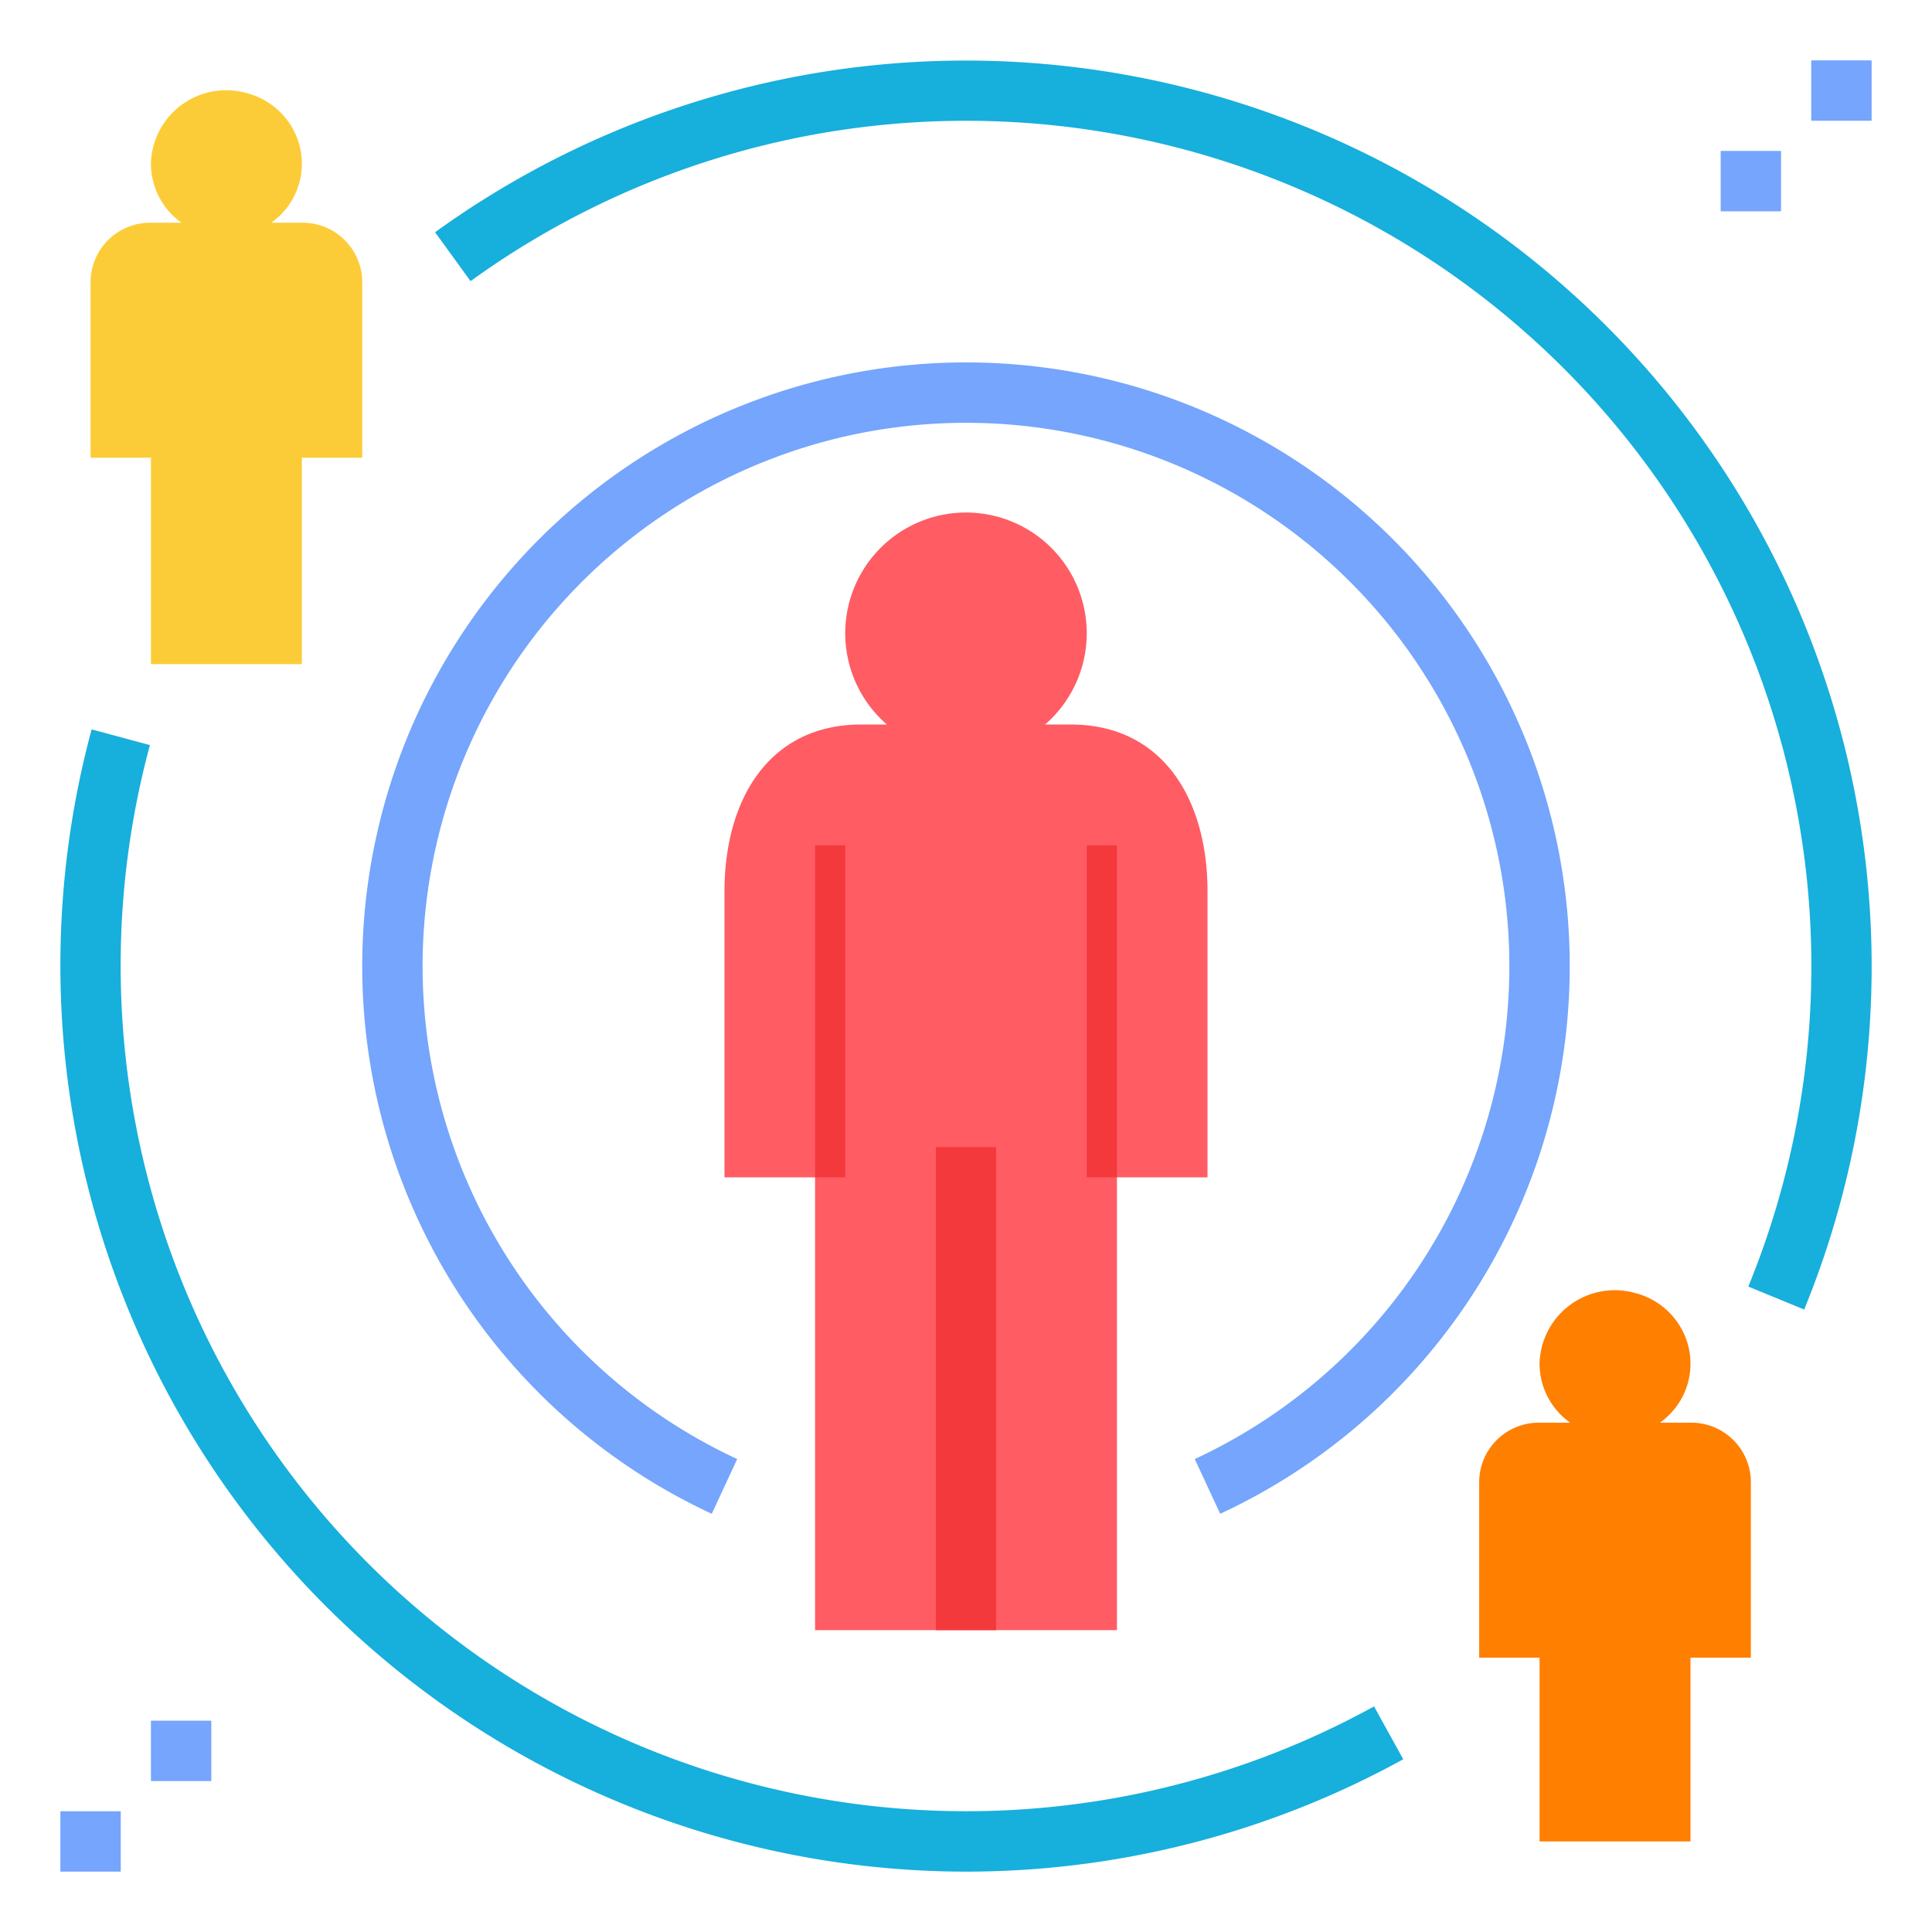 <?xml version="1.0" encoding="UTF-8" standalone="no"?> <svg id="Layer_1" data-name="Layer 1" xmlns="http://www.w3.org/2000/svg" viewBox="0 0 64 64"><defs><style>.cls-1{fill:#75a5fc;}.cls-2{fill:#17afdc;}.cls-3{fill:#ff7f00;}.cls-4{fill:#fccc38;}.cls-5{fill:#ff5c64;}.cls-6{fill:#f4393d;}</style></defs><title>impact-influence-attraction-sway-spell-hypnotize</title><path class="cls-1" d="M40.421,50.146l-.843-1.813a18,18,0,1,0-15.157,0l-.843,1.813a20,20,0,1,1,16.843,0Z"/><path class="cls-2" d="M32,62A30.024,30.024,0,0,1,3.035,24.162l1.931.521A28.012,28.012,0,0,0,45.517,56.527l.967,1.751A30.03,30.03,0,0,1,32,62Z"/><path class="cls-3" d="M56,47.128H54.986A2.392,2.392,0,0,0,55.9,44.49a2.437,2.437,0,0,0-1.728-1.655A2.491,2.491,0,0,0,51,45.182a2.4,2.4,0,0,0,1.014,1.946H51a1.974,1.974,0,0,0-2,1.946v5.838h2V61h5V54.912h2V49.074a1.974,1.974,0,0,0-2-1.946Z"/><path class="cls-4" d="M10,7.378H8.986A2.392,2.392,0,0,0,9.9,4.74,2.437,2.437,0,0,0,8.173,3.085,2.491,2.491,0,0,0,5,5.432,2.4,2.4,0,0,0,6.014,7.378H5A1.974,1.974,0,0,0,3,9.324v5.838H5V22h5V15.162h2V9.324a1.974,1.974,0,0,0-2-1.946Z"/><rect class="cls-1" x="60" y="2" width="2" height="2"/><rect class="cls-1" x="57" y="5" width="2" height="2"/><rect class="cls-1" x="5" y="57" width="2" height="2"/><rect class="cls-1" x="2" y="60" width="2" height="2"/><path class="cls-2" d="M59.766,43.38l-1.851-.76A28.006,28.006,0,0,0,15.587,9.313L14.413,7.693A30.01,30.01,0,0,1,59.766,43.38Z"/><path class="cls-5" d="M35.466,24H34.62a4,4,0,1,0-5.241,0h-.845C25.478,24,24,26.478,24,29.534V39h3V54H37V39h3V29.534C40,26.478,38.522,24,35.466,24Z"/><rect class="cls-6" x="27" y="28" width="1" height="11"/><rect class="cls-6" x="36" y="28" width="1" height="11"/><rect class="cls-6" x="31" y="38" width="2" height="16"/></svg>